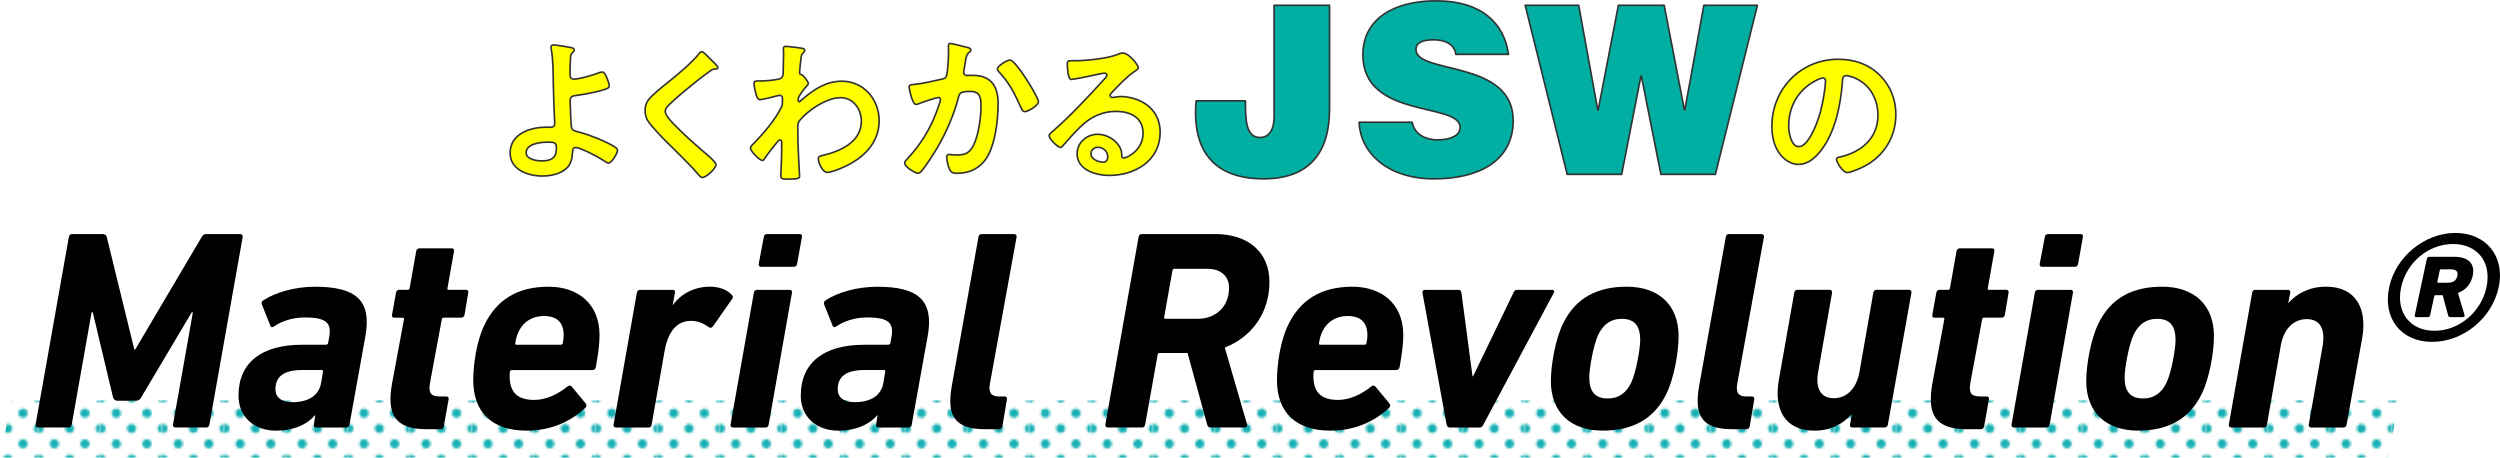 <?xml version="1.0" encoding="UTF-8"?><svg id="_レイヤー_2" xmlns="http://www.w3.org/2000/svg" width="1089.77" height="199.47" xmlns:xlink="http://www.w3.org/1999/xlink" viewBox="0 0 1089.77 199.47"><defs><style>.cls-1{fill:none;}.cls-2{fill:#00afa2;}.cls-2,.cls-3{stroke:#323232;stroke-linecap:round;stroke-linejoin:round;stroke-width:.72px;}.cls-4{fill:url(#_新規パターンスウォッチ_29);}.cls-5{fill:#17b0b4;}.cls-3{fill:#ff0;}</style><pattern id="_新規パターンスウォッチ_29" x="0" y="0" width="26.65" height="26.65" patternTransform="translate(-468.97 -204.53)" patternUnits="userSpaceOnUse" viewBox="0 0 26.65 26.65"><rect class="cls-1" y="0" width="26.65" height="26.65"/><path class="cls-5" d="M26.65,28.65c1.1,0,2-.89,2-2s-.9-2-2-2-2,.89-2,2,.89,2,2,2Z"/><path class="cls-5" d="M13.32,28.65c1.1,0,2-.89,2-2s-.9-2-2-2-2,.89-2,2,.89,2,2,2Z"/><circle class="cls-5" cy="26.65" r="2"/><path class="cls-5" d="M26.65,15.32c1.1,0,2-.89,2-2s-.9-2-2-2-2,.89-2,2,.89,2,2,2Z"/><path class="cls-5" d="M13.32,15.32c1.1,0,2-.89,2-2s-.9-2-2-2-2,.89-2,2,.89,2,2,2Z"/><circle class="cls-5" cy="13.32" r="2"/><path class="cls-5" d="M26.65,2c1.1,0,2-.89,2-2s-.9-2-2-2-2,.89-2,2,.89,2,2,2Z"/><path class="cls-5" d="M13.32,2c1.1,0,2-.89,2-2s-.9-2-2-2-2,.89-2,2,.89,2,2,2Z"/><path class="cls-5" d="M0,2c1.1,0,2-.89,2-2s-.9-2-2-2-2,.89-2,2,.89,2,2,2Z"/><path class="cls-5" d="M-13.32,2c1.1,0,2-.89,2-2s-.9-2-2-2-2,.89-2,2,.89,2,2,2Z"/><path class="cls-5" d="M-13.32,0"/><path class="cls-5" d="M6.66,21.98c1.1,0,2-.89,2-2s-.9-2-2-2-2,.89-2,2,.89,2,2,2Z"/><path class="cls-5" d="M19.99,21.98c1.1,0,2-.89,2-2s-.9-2-2-2-2,.89-2,2,.89,2,2,2Z"/><circle class="cls-5" cx="6.66" cy="6.66" r="2"/><circle class="cls-5" cx="19.99" cy="6.66" r="2"/><circle class="cls-5" cx="-6.66" cy="6.66" r="2" transform="translate(-.49 -.46) rotate(-4.07)"/><path class="cls-5" d="M-6.66,6.66"/></pattern></defs><g id="_レイヤー_1-2"><polygon class="cls-4" points="1040.89 199.47 0 199.47 5 174.58 1045.89 174.58 1040.89 199.47"/><path d="M30.04,103.27c.12-.74.62-1.24,1.36-1.24h13.27c.99,0,1.61.37,1.86,1.24l12.03,49.1h.37l29.01-49.1c.5-.87,1.12-1.24,1.98-1.24h14.75c.74,0,1.24.5,1.12,1.24l-14.51,81.84c-.12.74-.62,1.24-1.36,1.24h-13.39c-.74,0-1.24-.5-1.12-1.24l8.68-48.98h-.5l-21.95,36.95c-.62,1.24-1.49,1.61-2.48,1.61h-7.94c-.87,0-1.61-.37-1.98-1.61l-8.8-36.95h-.5l-8.68,48.98c-.12.74-.62,1.24-1.24,1.24h-13.39c-.74,0-1.24-.5-1.12-1.24l14.51-81.84Z"/><path d="M137.8,186.35c-.62,0-1.12-.5-.99-1.24l.62-4.09h-.12c-3.47,3.97-9.05,6.7-17.11,6.7-9.05,0-16.24-5.7-16.24-15.25,0-14.51,10.17-22.19,27.65-22.19h10.42c.5,0,.87-.25.99-.74l.5-2.73c.99-5.83-.99-8.43-10.54-8.43-5.95,0-10.54,1.86-13.64,3.97-.74.5-1.24.25-1.49-.37l-3.72-9.3c-.25-.74,0-1.36.62-1.74,5.46-3.6,13.89-5.95,22.57-5.95,17.73,0,24.8,5.83,21.95,21.57l-6.94,38.56c-.12.74-.62,1.24-1.36,1.24h-13.14ZM140.03,166.63l.74-4.59c.12-.5-.12-.74-.62-.74h-8.43c-8.18,0-11.66,2.98-11.66,8.43,0,3.35,2.48,5.58,7.44,5.58,7.07,0,11.66-2.98,12.52-8.68Z"/><path d="M185.88,187.09c-13.76,0-17.36-6.45-15-19.84l5.21-28.02c.12-.5-.12-.74-.62-.74h-3.72c-.74,0-.99-.5-.87-1.24l1.74-9.67c.12-.74.62-1.24,1.36-1.24h3.72c.5,0,.74-.25.87-.74l2.85-16.12c.12-.74.74-1.24,1.49-1.24h14.01c.74,0,1.12.5.99,1.24l-2.85,16.12c-.12.5,0,.74.5.74h7.56c.74,0,1.12.5.99,1.24l-1.61,9.67c-.12.74-.74,1.24-1.49,1.24h-7.69c-.37,0-.62.25-.74.74l-5.08,27.4c-.87,4.71.25,6.2,4.34,6.2h2.73c.74,0,1.12.5.99,1.24l-2.11,11.78c-.12.74-.62,1.24-1.36,1.24h-6.2Z"/><path d="M206.29,165.77c0-7.32,1.61-17.61,4.96-24.3,5.21-10.66,14.14-16.49,27.9-16.49,12.65,0,22.19,7.32,22.19,21.08,0,3.22-.37,7.19-1.61,14.01-.12.74-.74,1.24-1.49,1.24h-35.09c-.5,0-.74.25-.87.74-.12.62-.12,1.24-.12,1.86,0,7.56,3.84,10.42,10.79,10.42,5.21,0,10.42-2.6,14.38-5.83.74-.62,1.36-.5,1.86,0l6.08,7.32c.5.62.5,1.36-.12,1.98-6.32,5.83-14.63,9.92-25.67,9.92-14.63,0-23.19-7.69-23.19-21.95ZM244.48,150.27c.5,0,.74-.25.87-.74.25-1.24.37-2.48.37-3.35,0-5.83-3.1-8.43-8.68-8.43-4.84,0-8.8,2.36-10.91,6.7-.74,1.49-1.12,2.85-1.49,4.96-.12.62,0,.87.5.87h19.34Z"/><path d="M268.57,186.35c-.74,0-1.24-.5-1.12-1.24l10.17-57.53c.12-.74.62-1.24,1.36-1.24h14.26c.74,0,1.12.5.99,1.24l-.99,5.33h.12c3.6-4.96,9.42-7.94,16.12-7.94,4.09,0,7.56,1.36,9.55,3.6.5.62.62,1.12.12,1.74l-8.43,12.03c-.62.62-1.12.74-1.74.25-2.36-1.61-4.71-2.73-7.69-2.73-6.45,0-10.17,4.84-11.66,13.52l-5.58,31.74c-.12.74-.5,1.24-1.24,1.24h-14.26Z"/><path d="M319.57,186.35c-.74,0-1.24-.5-1.12-1.24l10.17-57.53c.12-.74.62-1.24,1.36-1.24h14.26c.74,0,1.12.5.99,1.24l-10.17,57.53c-.12.74-.5,1.24-1.24,1.24h-14.26ZM331.72,116.29c-.74,0-1.12-.5-.99-1.24l2.23-11.78c.12-.74.62-1.24,1.36-1.24h14.26c.74,0,1.12.5.99,1.24l-2.11,11.78c-.12.74-.62,1.24-1.36,1.24h-14.38Z"/><path d="M382.9,186.35c-.62,0-1.12-.5-.99-1.24l.62-4.09h-.12c-3.47,3.97-9.05,6.7-17.11,6.7-9.05,0-16.24-5.7-16.24-15.25,0-14.51,10.17-22.19,27.65-22.19h10.42c.5,0,.87-.25.99-.74l.5-2.73c.99-5.83-.99-8.43-10.54-8.43-5.95,0-10.54,1.86-13.64,3.97-.74.5-1.24.25-1.49-.37l-3.72-9.3c-.25-.74,0-1.36.62-1.74,5.46-3.6,13.89-5.95,22.57-5.95,17.73,0,24.8,5.83,21.95,21.57l-6.94,38.56c-.12.74-.62,1.24-1.36,1.24h-13.14ZM385.13,166.63l.74-4.59c.12-.5-.12-.74-.62-.74h-8.43c-8.18,0-11.66,2.98-11.66,8.43,0,3.35,2.48,5.58,7.44,5.58,7.07,0,11.66-2.98,12.52-8.68Z"/><path d="M429.25,187.09c-13.14,0-16.62-5.95-14.38-18.72l11.66-65.1c.12-.74.62-1.24,1.24-1.24h14.26c.74,0,1.24.5,1.12,1.24l-11.66,64.1c-.62,3.84.5,5.46,4.09,5.46h2.36c.74,0,1.12.5.99,1.24l-1.98,11.78c-.12.74-.74,1.24-1.49,1.24h-6.2Z"/><path d="M527.83,186.35c-.99,0-1.36-.37-1.61-1.24l-8.56-31.25h-12.15c-.5,0-.87.25-.87.74l-5.46,30.5c-.12.74-.62,1.24-1.24,1.24h-15c-.74,0-1.24-.5-1.12-1.24l14.51-81.84c.12-.74.62-1.24,1.36-1.24h31.99c15,0,23.68,8.43,23.68,20.83,0,13.76-7.94,24.18-19.47,28.64l9.67,33.35c.37.74-.12,1.49-.99,1.49h-14.76ZM535.76,125.47c0-5.21-3.72-8.31-9.55-8.31h-14.26c-.5,0-.74.25-.87.74l-3.6,20.33c-.12.5.12.74.62.74h14.26c7.32-.12,13.39-4.96,13.39-13.52Z"/><path d="M556.64,165.77c0-7.32,1.61-17.61,4.96-24.3,5.21-10.66,14.14-16.49,27.9-16.49,12.65,0,22.2,7.32,22.2,21.08,0,3.22-.37,7.19-1.61,14.01-.12.74-.74,1.24-1.49,1.24h-35.09c-.5,0-.74.25-.87.74-.12.62-.12,1.24-.12,1.86,0,7.56,3.84,10.42,10.79,10.42,5.21,0,10.42-2.6,14.38-5.83.74-.62,1.36-.5,1.86,0l6.08,7.32c.5.62.5,1.36-.12,1.98-6.32,5.83-14.63,9.92-25.67,9.92-14.63,0-23.19-7.69-23.19-21.95ZM594.82,150.27c.5,0,.74-.25.87-.74.25-1.24.37-2.48.37-3.35,0-5.83-3.1-8.43-8.68-8.43-4.84,0-8.8,2.36-10.91,6.7-.74,1.49-1.12,2.85-1.49,4.96-.12.62,0,.87.5.87h19.34Z"/><path d="M631.95,186.35c-.74,0-1.24-.5-1.36-1.24l-10.54-57.53c0-.74.37-1.24,1.12-1.24h14.51c.74,0,1.24.25,1.36,1.24l4.84,36.45h.25l17.61-36.45c.37-.99.87-1.24,1.74-1.24h15.13c.74,0,1.12.5.74,1.24l-30.75,57.53c-.37.74-.87,1.24-1.61,1.24h-13.02Z"/><path d="M676.04,166.14c0-7.07,1.98-18.35,5.33-25.17,5.58-11.41,15.25-16,27.77-16,13.76,0,22.57,7.81,22.57,21.57,0,7.07-1.98,18.35-5.33,25.17-5.58,11.41-15.25,16-27.77,16-13.76,0-22.57-7.81-22.57-21.57ZM711.01,166.88c2.11-4.34,3.97-14.63,3.97-18.72,0-5.83-2.23-9.18-8.06-9.18-4.59,0-7.94,2.23-10.17,6.82-2.11,4.34-3.97,14.63-3.97,18.72,0,5.83,2.23,9.18,8.06,9.18,4.59,0,7.94-2.23,10.17-6.82Z"/><path d="M755.02,187.09c-13.14,0-16.62-5.95-14.38-18.72l11.66-65.1c.12-.74.62-1.24,1.24-1.24h14.26c.74,0,1.24.5,1.12,1.24l-11.66,64.1c-.62,3.84.5,5.46,4.09,5.46h2.36c.74,0,1.12.5.99,1.24l-1.98,11.78c-.12.74-.74,1.24-1.49,1.24h-6.2Z"/><path d="M797.5,126.34c.74,0,1.24.5,1.12,1.24l-6.08,34.59c-1.24,6.94.99,11.41,6.82,11.41s9.92-4.46,11.16-11.28l6.08-34.72c.12-.74.62-1.24,1.24-1.24h14.26c.74,0,1.24.5,1.12,1.24l-10.29,57.53c-.12.74-.62,1.24-1.36,1.24h-14.14c-.74,0-1.12-.5-.99-1.24l.74-4.46h-.12c-3.72,4.09-8.93,7.07-16.12,7.07-12.9,0-17.86-9.18-15.5-22.32l6.7-37.82c.12-.74.62-1.24,1.24-1.24h14.14Z"/><path d="M857.32,187.09c-13.76,0-17.36-6.45-15-19.84l5.21-28.02c.12-.5-.12-.74-.62-.74h-3.72c-.74,0-.99-.5-.87-1.24l1.74-9.67c.12-.74.62-1.24,1.36-1.24h3.72c.5,0,.74-.25.87-.74l2.85-16.12c.12-.74.74-1.24,1.49-1.24h14.01c.74,0,1.12.5.99,1.24l-2.85,16.12c-.12.5,0,.74.5.74h7.56c.74,0,1.12.5.99,1.24l-1.61,9.67c-.12.74-.74,1.24-1.49,1.24h-7.69c-.37,0-.62.25-.74.74l-5.08,27.4c-.87,4.71.25,6.2,4.34,6.2h2.73c.74,0,1.12.5.99,1.24l-2.11,11.78c-.12.74-.62,1.24-1.36,1.24h-6.2Z"/><path d="M877.96,186.35c-.74,0-1.24-.5-1.12-1.24l10.17-57.53c.12-.74.62-1.24,1.36-1.24h14.26c.74,0,1.12.5.99,1.24l-10.17,57.53c-.12.74-.5,1.24-1.24,1.24h-14.26ZM890.11,116.29c-.74,0-1.12-.5-.99-1.24l2.23-11.78c.12-.74.62-1.24,1.36-1.24h14.26c.74,0,1.12.5.99,1.24l-2.11,11.78c-.12.74-.62,1.24-1.36,1.24h-14.38Z"/><path d="M909.41,166.14c0-7.07,1.98-18.35,5.33-25.17,5.58-11.41,15.25-16,27.77-16,13.76,0,22.57,7.81,22.57,21.57,0,7.07-1.98,18.35-5.33,25.17-5.58,11.41-15.25,16-27.77,16-13.76,0-22.57-7.81-22.57-21.57ZM944.37,166.88c2.11-4.34,3.97-14.63,3.97-18.72,0-5.83-2.23-9.18-8.06-9.18-4.59,0-7.94,2.23-10.17,6.82-2.11,4.34-3.97,14.63-3.97,18.72,0,5.83,2.23,9.18,8.06,9.18,4.59,0,7.94-2.23,10.17-6.82Z"/><path d="M1007.39,186.35c-.62,0-1.12-.5-.99-1.24l6.08-34.47c1.12-7.07-.99-11.53-6.94-11.53s-10.04,4.46-11.28,11.28l-6.08,34.72c-.12.74-.5,1.24-1.24,1.24h-14.26c-.74,0-1.24-.5-1.12-1.24l10.17-57.53c.12-.74.62-1.24,1.36-1.24h14.26c.74,0,1.12.5.99,1.24l-.87,4.46h.12c3.47-3.97,8.93-7.07,16.37-7.07,13.02,0,17.98,9.55,15.75,22.32l-6.82,37.82c-.12.74-.62,1.24-1.36,1.24h-14.14Z"/><path d="M1041.46,125.22c2.87-13.39,15.5-23.68,28.89-23.68s21.72,10.29,18.85,23.68c-2.9,13.52-15.52,23.81-29.04,23.81s-21.6-10.29-18.7-23.81ZM1083.87,125.22c2.34-10.91-3.89-18.85-14.56-18.85s-20.3,7.94-22.64,18.85c-2.37,11.04,3.99,18.97,14.53,18.97s20.3-7.94,22.67-18.97ZM1053.3,138.24c-.5,0-.81-.25-.68-.87l5.27-24.55c.13-.62.56-.87,1.05-.87h10.91c6.32,0,9.13,3.1,8.01,8.31-.77,3.6-3.07,6.2-6.43,7.44l2.89,9.67c.14.5-.19.87-.81.87h-5.33c-.62,0-.94-.25-1.05-.87l-2.35-8.68h-3.1c-.37,0-.52.12-.6.5l-1.76,8.18c-.13.62-.56.87-1.05.87h-4.96ZM1071.17,120.26c.43-1.98-.5-2.85-2.98-2.85h-4.09c-.37,0-.52.12-.6.5l-1.01,4.71c-.08.37,0,.62.36.62h4.09c2.48,0,3.81-.99,4.23-2.98Z"/><path class="cls-3" d="M248.96,20.74c.49.14,1.33.35,1.33,1.05,0,.42-.35.77-.63,1.05-.84.77-.91,1.4-.98,2.65-.14,2.37-.21,4.67-.21,6.97,0,1.19.42,2.02,1.74,2.02,2.51,0,8.16-1.74,10.6-2.65.56-.21,1.12-.42,1.67-.42.98,0,1.4,1.05,1.88,2.09.42,1.05,1.19,2.86,1.19,3.91,0,.91-.49,1.19-3.91,2.16-3.35.91-6.83,1.53-10.32,2.02-1.81.21-2.79.49-2.79,2.58,0,1.53.35,9.97.56,11.09.28,1.81,1.46,1.81,3.21,2.3,4.74,1.26,11.58,3.91,15.69,6.49.49.35,1.19.84,1.19,1.46,0,1.46-2.65,5.58-3.91,5.58-.63,0-1.81-.91-2.37-1.26-1.95-1.33-9.9-5.51-12-5.51-1.39,0-1.26,1.6-1.33,2.16-.14,2.72-.77,5.37-2.93,7.18-2.79,2.3-6.77,3.07-10.32,3.07-6.14,0-13.95-2.72-13.95-10.04,0-8.3,8.65-11.23,15.55-11.23h1.4c1.19,0,2.51.07,2.51-1.67,0-.7-.14-3-.21-3.91-.14-4.39-.35-8.72-.42-13.04-.07-4.53-.07-11.16-.91-15.48-.07-.28-.14-.63-.14-.91,0-.7.63-.84,1.26-.84,1.05,0,6.35.84,7.53,1.12ZM229.36,66.57c0,2.93,4.6,3.56,6.83,3.56,3.84,0,6.35-1.12,6.35-5.37,0-2.72-.84-2.79-3.84-2.79s-9.35.63-9.35,4.6Z"/><path class="cls-3" d="M312.92,29.5c0,.68-.98.62-1.46.62-.77.07-1.33.34-1.88.82-1.74,1.23-3.49,2.53-5.23,3.9-3.91,3.14-7.88,6.29-11.51,9.71-1.33,1.23-2.86,2.6-2.86,3.9,0,1.71,2.3,4.17,3.49,5.4,3.98,4.17,8.3,8,12.62,11.76,1.19,1.03,6,4.85,6,6.22,0,1.64-4.25,5.54-5.93,5.54-.77,0-1.74-1.23-2.16-1.78-2.65-3.08-5.58-5.95-8.44-8.82-3.77-3.69-7.6-7.38-11.02-11.35-1.95-2.19-3.35-4.17-3.35-7.25,0-1.71.49-3.35,1.53-4.72,1.74-2.26,6.56-6.08,9-8,4.12-3.35,9.76-8,13.04-12.1.28-.34.63-.82,1.05-.82.91,0,2.93,2.32,3.7,3.08.63.62,3.42,3.14,3.42,3.9Z"/><path class="cls-3" d="M349.96,21.09c.42.14.84.42.84.84,0,.35-.21.63-.49.91-.84.84-.98.77-1.26,3.7-.14.98-.49,4.18-.49,5.02,0,.77.28.91,1.05,1.05.42.14,2.72,2.86,2.72,3.77,0,.56-.63,1.05-.98,1.46-.84.91-3.42,4.19-3.42,5.37,0,.7.07,1.12.42,1.12.28,0,.7-.42.91-.63,5.16-4.46,10.6-8.3,17.72-8.3,9.49,0,16.25,7.95,16.25,17.16,0,10.53-7.88,17.23-16.95,20.92-1.26.56-4.32,1.67-5.72,1.67-1.95,0-3.84-4.32-3.84-5.79,0-1.19.84-1.4,1.81-1.6,7.6-1.74,16.95-5.79,16.95-14.93,0-5.23-3.49-10.25-9.14-10.25-5.93,0-14.02,5.37-17.72,9.9-.7.84-.84,1.74-.84,2.79,0,4.12.07,8.23.28,12.28.07,1.95.49,8.58.49,9.35s-.63,1.19-5.23,1.19c-2.02,0-2.93-.07-2.93-1.46,0-.56.07-1.88.07-2.23.07-2.16.21-5.16.21-5.51.07-2.23.07-4.53.07-6.77,0-.49-.14-1.12-.7-1.12s-1.05.77-1.4,1.12c-1.33,1.6-4.19,5.23-5.23,6.84-.21.42-.56.98-1.05.98-1.26,0-5.23-4.05-5.23-5.37,0-.77,1.19-1.81,1.74-2.37,4.12-4.19,9.28-10.32,11.79-15.55.42-.84.42-1.67.42-2.72v-.91c0-.7-.28-1.46-1.12-1.46-.42,0-.84.14-1.19.21-1.33.35-6.42,1.67-7.39,1.67s-1.33-.91-1.6-1.67c-.35-.98-1.12-4.32-1.12-5.3,0-1.05.7-1.19,1.6-1.19h.98c2.58,0,5.16-.21,7.67-.7.91-.14,1.67-.35,2.16-1.19.42-.7.35-2.02.35-2.86,0-2.37.14-4.74.14-7.11,0-.98-.07-1.74-.07-2.23,0-.77.35-.98,1.05-.98.98,0,6.56.7,7.39.91Z"/><path class="cls-3" d="M421.43,20.61c.57.15,1.8.37,1.8,1.17,0,.44-.29.66-.57.88-1.36,1.03-1.51,2.2-1.94,4.76-.14.88-.29,1.9-.5,3.15-.07.22-.14.59-.14.81,0,1.03.72,1.54,1.58,1.54.29,0,.57-.07.86-.07,2.95,0,5.6,0,8.19,1.68,3.59,2.34,4.38,6.59,4.38,10.62,0,6.74-1.15,16.63-4.31,22.49-2.87,5.35-7.76,7.91-13.58,7.91-1.58,0-2.51-.22-3.3-1.76-.57-1.25-1.22-3.81-1.22-5.2,0-.73.22-1.25.93-1.25s1.94.22,3.38.22c3.88,0,5.67-.88,7.47-4.47,2.08-4.25,3.16-11.87,3.16-16.55,0-3.66-.22-6.67-4.53-6.67s-4.81.59-5.32,2.64c-1.87,7.4-5.32,15.23-9.12,21.75-1.72,2.86-5.03,8.2-7.18,10.55-.36.37-.79.73-1.29.73-1.22,0-5.82-2.78-5.82-4.47,0-.66.57-1.25,1.01-1.68,5.68-6.08,9.84-12.6,12.79-20.43.36-.88,1.8-4.83,1.8-5.49,0-.59-.36-.95-.93-.95-1.01,0-6.97,2.05-8.19,2.56-.43.15-1.08.44-1.51.44-1.8,0-3.02-7.18-3.02-7.54,0-1.1,1.22-1.1,2.15-1.17,3.74-.37,8.26-1.46,11.93-2.27,1.44-.29,2.16-.66,2.37-2.2.43-2.56.72-6.81.72-9.45,0-.81-.07-1.61-.07-2.49,0-.59,0-1.46.79-1.46.72,0,6.18,1.39,7.26,1.68ZM452.68,44.34c0,1.61-4.53,4.32-5.96,4.32-.93,0-1.29-.95-1.65-1.68-2.87-6.3-4.81-10.47-9.63-15.67-.29-.29-.65-.73-.65-1.25,0-1.32,4.17-3.88,5.46-3.88,2.66,0,12.43,16.33,12.43,18.16Z"/><path class="cls-3" d="M496.21,29.6c0,.49-.77.91-1.53,1.46-3.91,2.72-6.83,5.93-10.11,9.35-.28.28-.7.77-.7,1.19,0,.56.56.91,1.19.91.28,0,.63-.07.91-.14.91-.21,1.95-.28,2.86-.28,2.79,0,6.07.84,8.58,2.09,5.44,2.79,8.3,7.46,8.3,13.53,0,12.35-10.95,18.76-22.18,18.76-5.79,0-14.02-2.37-14.02-9.49,0-4.81,4.25-8.44,8.93-8.44,3.63,0,7.32,1.95,9.28,4.95,1.05,1.6,1.26,2.65,1.26,4.46.07.49.28.91.84.91,1.81,0,8.44-3.7,8.44-10.74s-5.72-9.56-11.79-9.56-11.16,2.44-15.62,6.84c-2.72,2.65-5.23,5.51-7.74,8.37-.21.28-.42.49-.77.49-1.46,0-5.02-3.91-5.02-5.02,0-.84,1.05-1.6,1.67-2.09,7.18-6.21,15.27-14.86,21.69-21.9.56-.56,1.81-1.81,1.81-2.51,0-.63-.63-.84-1.19-.84-.35,0-1.26.21-1.67.28-1.67.42-11.51,2.44-12.62,2.44-1.53,0-1.74-5.23-1.74-6.42,0-1.6.07-1.74,2.16-1.74h1.67c4.46,0,13.6-.98,17.65-2.58.77-.28,1.88-.77,2.65-.77,2.79,0,6.84,5.3,6.84,6.49ZM478.56,64.2c-1.53,0-3,1.12-3,2.79,0,2.51,3.35,3.7,5.44,3.7,1.33,0,1.88-1.26,1.88-2.37,0-2.16-1.88-4.12-4.32-4.12Z"/><path class="cls-3" d="M819.38,32.74c4.67,4.67,7.04,10.53,7.04,17.16,0,9.7-5.09,18-13.6,22.53-1.6.84-5.93,2.79-7.6,2.79-1.81,0-4.67-4.32-4.67-5.86,0-.7,1.05-.84,1.74-.98,9.14-2.16,16.32-8.16,16.32-18.13,0-7.46-3.91-14.16-11.16-16.67-.63-.21-2.02-.63-2.65-.63-1.6,0-1.6,1.53-1.67,2.72-.77,10.18-3.21,22.6-9.9,30.62-2.3,2.79-5.37,5.37-9.21,5.37-4.25,0-7.6-3.07-9.49-6.63-1.53-2.86-2.16-6.63-2.16-9.9,0-16.32,12.49-29.29,28.95-29.29,6.84,0,13.11,2.02,18.06,6.91ZM792.25,34.76c-7.95,3.77-12.55,11.23-12.55,20.09,0,2.58.91,9.07,4.46,9.07s7.39-7.95,9.35-15.07c.91-3.35,2.23-10.25,2.23-13.6,0-.7-.35-1.26-1.12-1.26-.56,0-1.81.49-2.37.77Z"/><path class="cls-2" d="M542.9,43.97c0,7.68,0,15.97,6.35,15.97,3.69,0,6.14-3.07,6.14-9.01V2.3h24.16v45.25c0,19.45-9.21,30.4-28.77,30.4-21.29,0-31.33-11.88-29.38-33.99h21.5Z"/><path class="cls-2" d="M634.63,23.7c-.41-2.56-1.74-4.1-3.48-5.02-1.74-.92-3.89-1.33-6.24-1.33-5.32,0-7.68,1.54-7.68,4.2,0,11.06,42.38,4.2,42.38,31.02,0,17.1-14.23,25.39-34.5,25.39s-32.15-11.36-32.66-24.67h23.14c.51,2.66,1.95,4.61,3.99,5.84,1.95,1.23,4.5,1.84,6.86,1.84,6.04,0,10.03-1.95,10.03-5.43,0-11.16-42.38-3.48-42.38-31.63,0-15.66,13.51-23.55,31.94-23.55,20.47,0,29.79,10.44,31.53,23.34h-22.93Z"/><path class="cls-2" d="M734.24,47.86h.2l8.29-45.56h23.34l-18.32,73.71h-23.75l-8.5-42.79h-.21l-8.39,42.79h-23.75l-18.32-73.71h23.34l8.29,45.56h.21l8.8-45.56h19.96l8.8,45.56Z"/></g></svg>